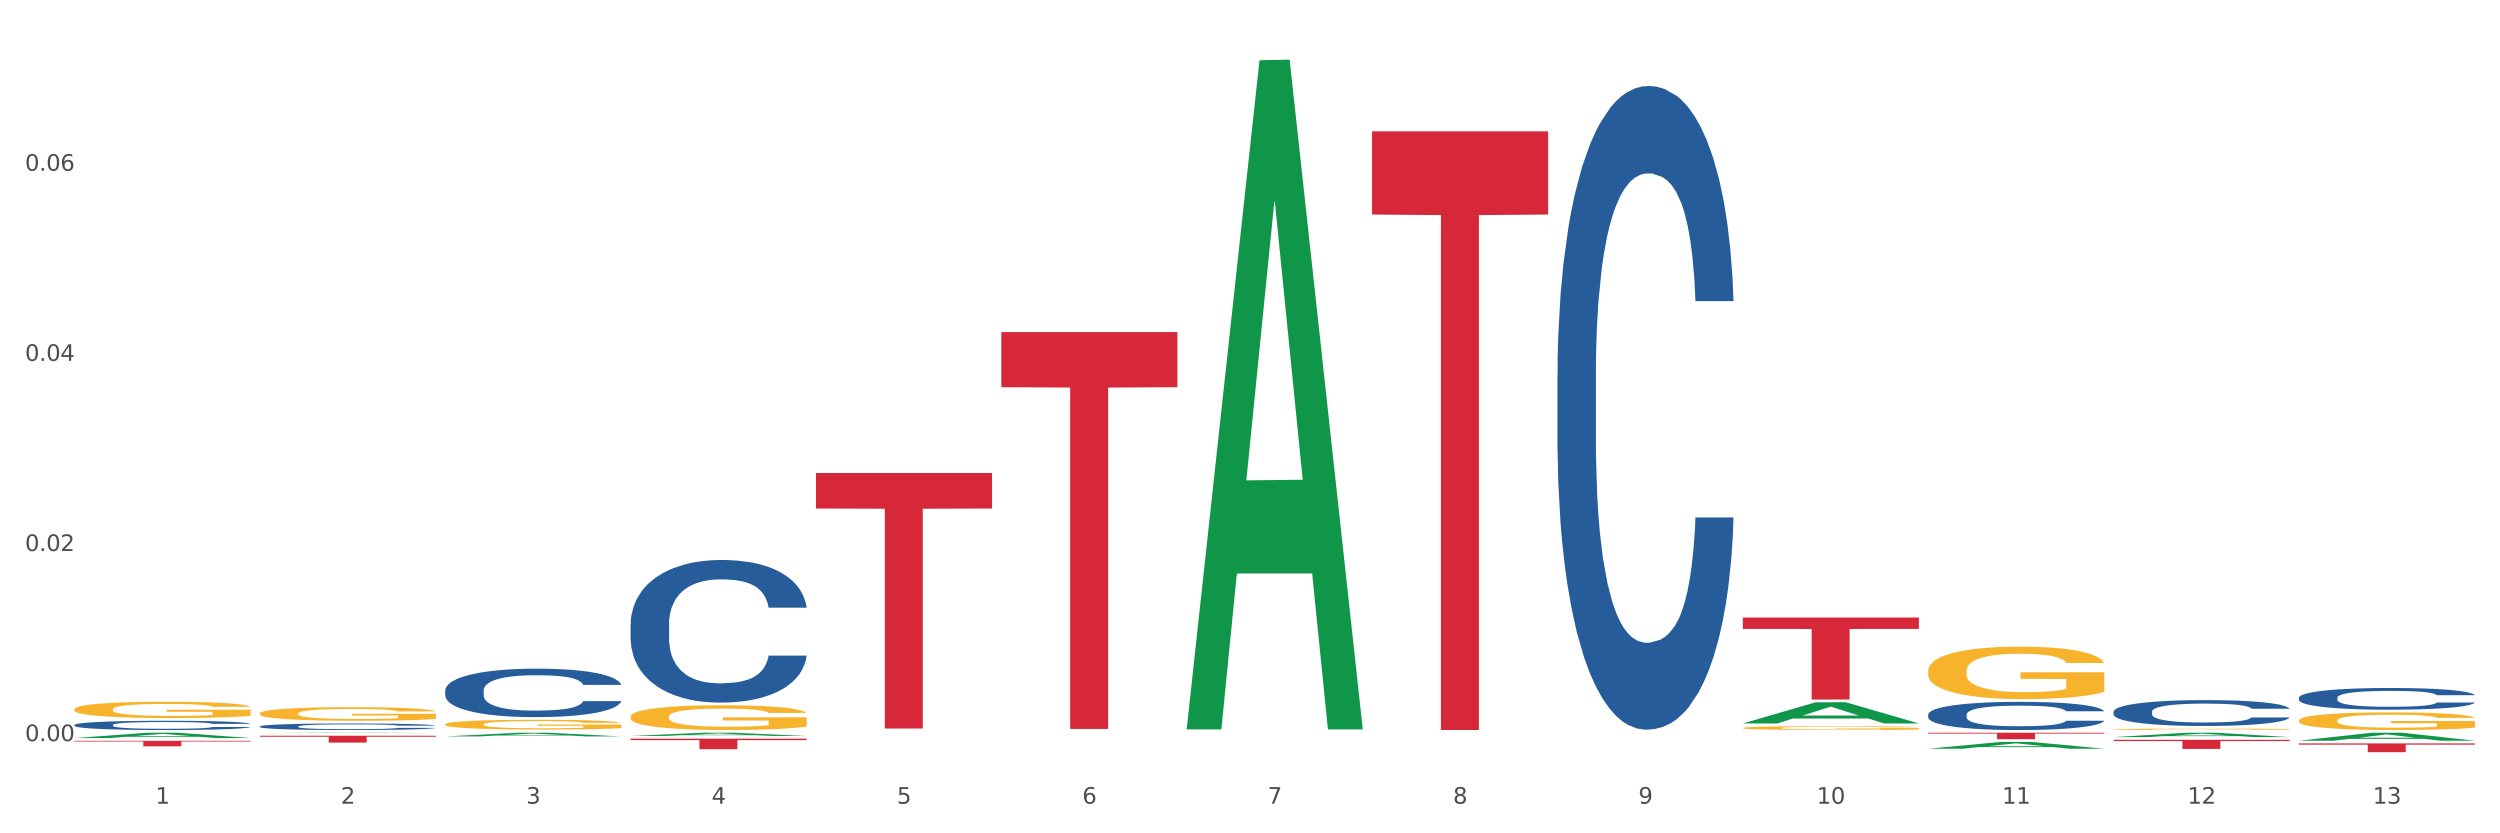 <?xml version="1.0" encoding="utf-8" standalone="no"?>
<!DOCTYPE svg PUBLIC "-//W3C//DTD SVG 1.1//EN"
  "http://www.w3.org/Graphics/SVG/1.1/DTD/svg11.dtd">
<svg xmlns:xlink="http://www.w3.org/1999/xlink" width="1080pt" height="360pt" viewBox="0 0 1080 360" xmlns="http://www.w3.org/2000/svg" version="1.1">
 <rect x="0" y="0" width="1080" height="360" fill="#333333" stroke="none"/>
 <defs>
  <style type="text/css">*{stroke-linejoin: round; stroke-linecap: butt}</style>
 </defs>
 <g id="figure_1">
  <g id="patch_1">
   <path d="M 0 360 
L 1080 360 
L 1080 0 
L 0 0 
z
" style="fill: #ffffff; stroke: #ffffff; stroke-linejoin: miter"/>
  </g>
  <g id="axes_1">
   <g id="matplotlib.axis_1">
    <g id="xtick_1">
     <g id="text_1">
      <!-- 1 -->
      <g style="fill: #4d4d4d" transform="translate(67.159 347.204) scale(0.096 -0.096)">
       <defs>
        <path id="DejaVuSans-31" d="M 794 531 
L 1825 531 
L 1825 4091 
L 703 3866 
L 703 4441 
L 1819 4666 
L 2450 4666 
L 2450 531 
L 3481 531 
L 3481 0 
L 794 0 
L 794 531 
z
" transform="scale(0.016)"/>
       </defs>
       <use xlink:href="#DejaVuSans-31"/>
      </g>
     </g>
    </g>
    <g id="xtick_2">
     <g id="text_2">
      <!-- 2 -->
      <g style="fill: #4d4d4d" transform="translate(147.238 347.204) scale(0.096 -0.096)">
       <defs>
        <path id="DejaVuSans-32" d="M 1228 531 
L 3431 531 
L 3431 0 
L 469 0 
L 469 531 
Q 828 903 1448 1529 
Q 2069 2156 2228 2338 
Q 2531 2678 2651 2914 
Q 2772 3150 2772 3378 
Q 2772 3750 2511 3984 
Q 2250 4219 1831 4219 
Q 1534 4219 1204 4116 
Q 875 4013 500 3803 
L 500 4441 
Q 881 4594 1212 4672 
Q 1544 4750 1819 4750 
Q 2544 4750 2975 4387 
Q 3406 4025 3406 3419 
Q 3406 3131 3298 2873 
Q 3191 2616 2906 2266 
Q 2828 2175 2409 1742 
Q 1991 1309 1228 531 
z
" transform="scale(0.016)"/>
       </defs>
       <use xlink:href="#DejaVuSans-32"/>
      </g>
     </g>
    </g>
    <g id="xtick_3">
     <g id="text_3">
      <!-- 3 -->
      <g style="fill: #4d4d4d" transform="translate(227.317 347.204) scale(0.096 -0.096)">
       <defs>
        <path id="DejaVuSans-33" d="M 2597 2516 
Q 3050 2419 3304 2112 
Q 3559 1806 3559 1356 
Q 3559 666 3084 287 
Q 2609 -91 1734 -91 
Q 1441 -91 1130 -33 
Q 819 25 488 141 
L 488 750 
Q 750 597 1062 519 
Q 1375 441 1716 441 
Q 2309 441 2620 675 
Q 2931 909 2931 1356 
Q 2931 1769 2642 2001 
Q 2353 2234 1838 2234 
L 1294 2234 
L 1294 2753 
L 1863 2753 
Q 2328 2753 2575 2939 
Q 2822 3125 2822 3475 
Q 2822 3834 2567 4026 
Q 2313 4219 1838 4219 
Q 1578 4219 1281 4162 
Q 984 4106 628 3988 
L 628 4550 
Q 988 4650 1302 4700 
Q 1616 4750 1894 4750 
Q 2613 4750 3031 4423 
Q 3450 4097 3450 3541 
Q 3450 3153 3228 2886 
Q 3006 2619 2597 2516 
z
" transform="scale(0.016)"/>
       </defs>
       <use xlink:href="#DejaVuSans-33"/>
      </g>
     </g>
    </g>
    <g id="xtick_4">
     <g id="text_4">
      <!-- 4 -->
      <g style="fill: #4d4d4d" transform="translate(307.396 347.204) scale(0.096 -0.096)">
       <defs>
        <path id="DejaVuSans-34" d="M 2419 4116 
L 825 1625 
L 2419 1625 
L 2419 4116 
z
M 2253 4666 
L 3047 4666 
L 3047 1625 
L 3713 1625 
L 3713 1100 
L 3047 1100 
L 3047 0 
L 2419 0 
L 2419 1100 
L 313 1100 
L 313 1709 
L 2253 4666 
z
" transform="scale(0.016)"/>
       </defs>
       <use xlink:href="#DejaVuSans-34"/>
      </g>
     </g>
    </g>
    <g id="xtick_5">
     <g id="text_5">
      <!-- 5 -->
      <g style="fill: #4d4d4d" transform="translate(387.475 347.204) scale(0.096 -0.096)">
       <defs>
        <path id="DejaVuSans-35" d="M 691 4666 
L 3169 4666 
L 3169 4134 
L 1269 4134 
L 1269 2991 
Q 1406 3038 1543 3061 
Q 1681 3084 1819 3084 
Q 2600 3084 3056 2656 
Q 3513 2228 3513 1497 
Q 3513 744 3044 326 
Q 2575 -91 1722 -91 
Q 1428 -91 1123 -41 
Q 819 9 494 109 
L 494 744 
Q 775 591 1075 516 
Q 1375 441 1709 441 
Q 2250 441 2565 725 
Q 2881 1009 2881 1497 
Q 2881 1984 2565 2268 
Q 2250 2553 1709 2553 
Q 1456 2553 1204 2497 
Q 953 2441 691 2322 
L 691 4666 
z
" transform="scale(0.016)"/>
       </defs>
       <use xlink:href="#DejaVuSans-35"/>
      </g>
     </g>
    </g>
    <g id="xtick_6">
     <g id="text_6">
      <!-- 6 -->
      <g style="fill: #4d4d4d" transform="translate(467.554 347.204) scale(0.096 -0.096)">
       <defs>
        <path id="DejaVuSans-36" d="M 2113 2584 
Q 1688 2584 1439 2293 
Q 1191 2003 1191 1497 
Q 1191 994 1439 701 
Q 1688 409 2113 409 
Q 2538 409 2786 701 
Q 3034 994 3034 1497 
Q 3034 2003 2786 2293 
Q 2538 2584 2113 2584 
z
M 3366 4563 
L 3366 3988 
Q 3128 4100 2886 4159 
Q 2644 4219 2406 4219 
Q 1781 4219 1451 3797 
Q 1122 3375 1075 2522 
Q 1259 2794 1537 2939 
Q 1816 3084 2150 3084 
Q 2853 3084 3261 2657 
Q 3669 2231 3669 1497 
Q 3669 778 3244 343 
Q 2819 -91 2113 -91 
Q 1303 -91 875 529 
Q 447 1150 447 2328 
Q 447 3434 972 4092 
Q 1497 4750 2381 4750 
Q 2619 4750 2861 4703 
Q 3103 4656 3366 4563 
z
" transform="scale(0.016)"/>
       </defs>
       <use xlink:href="#DejaVuSans-36"/>
      </g>
     </g>
    </g>
    <g id="xtick_7">
     <g id="text_7">
      <!-- 7 -->
      <g style="fill: #4d4d4d" transform="translate(547.634 347.204) scale(0.096 -0.096)">
       <defs>
        <path id="DejaVuSans-37" d="M 525 4666 
L 3525 4666 
L 3525 4397 
L 1831 0 
L 1172 0 
L 2766 4134 
L 525 4134 
L 525 4666 
z
" transform="scale(0.016)"/>
       </defs>
       <use xlink:href="#DejaVuSans-37"/>
      </g>
     </g>
    </g>
    <g id="xtick_8">
     <g id="text_8">
      <!-- 8 -->
      <g style="fill: #4d4d4d" transform="translate(627.713 347.204) scale(0.096 -0.096)">
       <defs>
        <path id="DejaVuSans-38" d="M 2034 2216 
Q 1584 2216 1326 1975 
Q 1069 1734 1069 1313 
Q 1069 891 1326 650 
Q 1584 409 2034 409 
Q 2484 409 2743 651 
Q 3003 894 3003 1313 
Q 3003 1734 2745 1975 
Q 2488 2216 2034 2216 
z
M 1403 2484 
Q 997 2584 770 2862 
Q 544 3141 544 3541 
Q 544 4100 942 4425 
Q 1341 4750 2034 4750 
Q 2731 4750 3128 4425 
Q 3525 4100 3525 3541 
Q 3525 3141 3298 2862 
Q 3072 2584 2669 2484 
Q 3125 2378 3379 2068 
Q 3634 1759 3634 1313 
Q 3634 634 3220 271 
Q 2806 -91 2034 -91 
Q 1263 -91 848 271 
Q 434 634 434 1313 
Q 434 1759 690 2068 
Q 947 2378 1403 2484 
z
M 1172 3481 
Q 1172 3119 1398 2916 
Q 1625 2713 2034 2713 
Q 2441 2713 2670 2916 
Q 2900 3119 2900 3481 
Q 2900 3844 2670 4047 
Q 2441 4250 2034 4250 
Q 1625 4250 1398 4047 
Q 1172 3844 1172 3481 
z
" transform="scale(0.016)"/>
       </defs>
       <use xlink:href="#DejaVuSans-38"/>
      </g>
     </g>
    </g>
    <g id="xtick_9">
     <g id="text_9">
      <!-- 9 -->
      <g style="fill: #4d4d4d" transform="translate(707.792 347.204) scale(0.096 -0.096)">
       <defs>
        <path id="DejaVuSans-39" d="M 703 97 
L 703 672 
Q 941 559 1184 500 
Q 1428 441 1663 441 
Q 2288 441 2617 861 
Q 2947 1281 2994 2138 
Q 2813 1869 2534 1725 
Q 2256 1581 1919 1581 
Q 1219 1581 811 2004 
Q 403 2428 403 3163 
Q 403 3881 828 4315 
Q 1253 4750 1959 4750 
Q 2769 4750 3195 4129 
Q 3622 3509 3622 2328 
Q 3622 1225 3098 567 
Q 2575 -91 1691 -91 
Q 1453 -91 1209 -44 
Q 966 3 703 97 
z
M 1959 2075 
Q 2384 2075 2632 2365 
Q 2881 2656 2881 3163 
Q 2881 3666 2632 3958 
Q 2384 4250 1959 4250 
Q 1534 4250 1286 3958 
Q 1038 3666 1038 3163 
Q 1038 2656 1286 2365 
Q 1534 2075 1959 2075 
z
" transform="scale(0.016)"/>
       </defs>
       <use xlink:href="#DejaVuSans-39"/>
      </g>
     </g>
    </g>
    <g id="xtick_10">
     <g id="text_10">
      <!-- 10 -->
      <g style="fill: #4d4d4d" transform="translate(784.817 347.204) scale(0.096 -0.096)">
       <defs>
        <path id="DejaVuSans-30" d="M 2034 4250 
Q 1547 4250 1301 3770 
Q 1056 3291 1056 2328 
Q 1056 1369 1301 889 
Q 1547 409 2034 409 
Q 2525 409 2770 889 
Q 3016 1369 3016 2328 
Q 3016 3291 2770 3770 
Q 2525 4250 2034 4250 
z
M 2034 4750 
Q 2819 4750 3233 4129 
Q 3647 3509 3647 2328 
Q 3647 1150 3233 529 
Q 2819 -91 2034 -91 
Q 1250 -91 836 529 
Q 422 1150 422 2328 
Q 422 3509 836 4129 
Q 1250 4750 2034 4750 
z
" transform="scale(0.016)"/>
       </defs>
       <use xlink:href="#DejaVuSans-31"/>
       <use xlink:href="#DejaVuSans-30" transform="translate(63.623 0)"/>
      </g>
     </g>
    </g>
    <g id="xtick_11">
     <g id="text_11">
      <!-- 11 -->
      <g style="fill: #4d4d4d" transform="translate(864.896 347.204) scale(0.096 -0.096)">
       <use xlink:href="#DejaVuSans-31"/>
       <use xlink:href="#DejaVuSans-31" transform="translate(63.623 0)"/>
      </g>
     </g>
    </g>
    <g id="xtick_12">
     <g id="text_12">
      <!-- 12 -->
      <g style="fill: #4d4d4d" transform="translate(944.975 347.204) scale(0.096 -0.096)">
       <use xlink:href="#DejaVuSans-31"/>
       <use xlink:href="#DejaVuSans-32" transform="translate(63.623 0)"/>
      </g>
     </g>
    </g>
    <g id="xtick_13">
     <g id="text_13">
      <!-- 13 -->
      <g style="fill: #4d4d4d" transform="translate(1025.054 347.204) scale(0.096 -0.096)">
       <use xlink:href="#DejaVuSans-31"/>
       <use xlink:href="#DejaVuSans-33" transform="translate(63.623 0)"/>
      </g>
     </g>
    </g>
    <g id="xtick_14"/>
    <g id="xtick_15"/>
    <g id="xtick_16"/>
    <g id="xtick_17"/>
    <g id="xtick_18"/>
    <g id="xtick_19"/>
    <g id="xtick_20"/>
    <g id="xtick_21"/>
    <g id="xtick_22"/>
    <g id="xtick_23"/>
    <g id="xtick_24"/>
    <g id="xtick_25"/>
   </g>
   <g id="matplotlib.axis_2">
    <g id="ytick_1">
     <g id="text_14">
      <!-- 0.00 -->
      <g style="fill: #4d4d4d" transform="translate(10.8 320.182) scale(0.096 -0.096)">
       <defs>
        <path id="DejaVuSans-2e" d="M 684 794 
L 1344 794 
L 1344 0 
L 684 0 
L 684 794 
z
" transform="scale(0.016)"/>
       </defs>
       <use xlink:href="#DejaVuSans-30"/>
       <use xlink:href="#DejaVuSans-2e" transform="translate(63.623 0)"/>
       <use xlink:href="#DejaVuSans-30" transform="translate(95.41 0)"/>
       <use xlink:href="#DejaVuSans-30" transform="translate(159.033 0)"/>
      </g>
     </g>
    </g>
    <g id="ytick_2">
     <g id="text_15">
      <!-- 0.02 -->
      <g style="fill: #4d4d4d" transform="translate(10.8 238.042) scale(0.096 -0.096)">
       <use xlink:href="#DejaVuSans-30"/>
       <use xlink:href="#DejaVuSans-2e" transform="translate(63.623 0)"/>
       <use xlink:href="#DejaVuSans-30" transform="translate(95.41 0)"/>
       <use xlink:href="#DejaVuSans-32" transform="translate(159.033 0)"/>
      </g>
     </g>
    </g>
    <g id="ytick_3">
     <g id="text_16">
      <!-- 0.04 -->
      <g style="fill: #4d4d4d" transform="translate(10.8 155.903) scale(0.096 -0.096)">
       <use xlink:href="#DejaVuSans-30"/>
       <use xlink:href="#DejaVuSans-2e" transform="translate(63.623 0)"/>
       <use xlink:href="#DejaVuSans-30" transform="translate(95.41 0)"/>
       <use xlink:href="#DejaVuSans-34" transform="translate(159.033 0)"/>
      </g>
     </g>
    </g>
    <g id="ytick_4">
     <g id="text_17">
      <!-- 0.06 -->
      <g style="fill: #4d4d4d" transform="translate(10.8 73.763) scale(0.096 -0.096)">
       <use xlink:href="#DejaVuSans-30"/>
       <use xlink:href="#DejaVuSans-2e" transform="translate(63.623 0)"/>
       <use xlink:href="#DejaVuSans-30" transform="translate(95.41 0)"/>
       <use xlink:href="#DejaVuSans-36" transform="translate(159.033 0)"/>
      </g>
     </g>
    </g>
    <g id="ytick_5"/>
    <g id="ytick_6"/>
    <g id="ytick_7"/>
    <g id="ytick_8"/>
   </g>
   <g id="PolyCollection_1">
    <path d="M 32.175 318.845 
L 32.253 318.843 
L 63.625 316.537 
L 76.644 316.535 
L 108.25 318.85 
L 93.192 318.85 
L 86.369 318.311 
L 53.978 318.311 
L 53.743 318.319 
L 47.155 318.85 
L 32.175 318.85 
L 32.175 318.845 
L 58.056 317.989 
L 82.291 317.987 
L 70.291 317.028 
L 70.134 317.024 
L 69.977 317.03 
L 57.978 317.987 
L 58.056 317.989 
L 32.175 318.845 
z
" clip-path="url(#p95e665ca0b)" style="fill: #109648"/>
    <path d="M 112.254 316.685 
L 112.333 316.685 
L 143.704 316.535 
L 156.723 316.535 
L 188.329 316.685 
L 173.271 316.685 
L 166.448 316.65 
L 134.057 316.65 
L 133.822 316.651 
L 127.234 316.685 
L 112.254 316.685 
L 112.254 316.685 
L 138.135 316.629 
L 162.37 316.629 
L 150.37 316.567 
L 150.213 316.567 
L 150.056 316.567 
L 138.057 316.629 
L 138.135 316.629 
L 112.254 316.685 
z
" clip-path="url(#p95e665ca0b)" style="fill: #109648"/>
    <path d="M 993.125 321.16 
L 1069.2 321.16 
L 1069.2 321.686 
L 1039.275 321.69 
L 1039.275 324.95 
L 1022.87 324.95 
L 1022.87 321.69 
L 993.125 321.686 
L 993.125 321.163 
L 993.125 321.16 
z
" clip-path="url(#p95e665ca0b)" style="fill: #d62839"/>
    <path d="M 913.046 319.602 
L 989.121 319.602 
L 989.121 320.149 
L 959.196 320.153 
L 959.196 323.537 
L 942.791 323.537 
L 942.791 320.153 
L 913.046 320.149 
L 913.046 319.606 
L 913.046 319.602 
z
" clip-path="url(#p95e665ca0b)" style="fill: #d62839"/>
    <path d="M 192.333 318.132 
L 192.412 318.131 
L 223.783 316.536 
L 236.802 316.535 
L 268.408 318.135 
L 253.35 318.135 
L 246.527 317.763 
L 214.136 317.763 
L 213.901 317.769 
L 207.313 318.135 
L 192.333 318.135 
L 192.333 318.132 
L 218.215 317.54 
L 242.449 317.539 
L 230.449 316.876 
L 230.292 316.873 
L 230.136 316.877 
L 218.136 317.539 
L 218.215 317.54 
L 192.333 318.132 
z
" clip-path="url(#p95e665ca0b)" style="fill: #109648"/>
    <path d="M 272.412 317.926 
L 272.491 317.925 
L 303.862 316.536 
L 316.881 316.535 
L 348.488 317.929 
L 333.429 317.929 
L 326.606 317.604 
L 294.215 317.604 
L 293.98 317.61 
L 287.392 317.929 
L 272.412 317.929 
L 272.412 317.926 
L 298.294 317.411 
L 322.528 317.409 
L 310.528 316.832 
L 310.372 316.829 
L 310.215 316.833 
L 298.215 317.409 
L 298.294 317.411 
L 272.412 317.926 
z
" clip-path="url(#p95e665ca0b)" style="fill: #109648"/>
    <path d="M 832.967 323.441 
L 833.045 323.438 
L 864.416 320.508 
L 877.435 320.505 
L 909.042 323.447 
L 893.984 323.447 
L 887.16 322.762 
L 854.769 322.762 
L 854.534 322.773 
L 847.946 323.447 
L 832.967 323.447 
L 832.967 323.441 
L 858.848 322.353 
L 883.082 322.35 
L 871.083 321.132 
L 870.926 321.126 
L 870.769 321.135 
L 858.769 322.35 
L 858.848 322.353 
L 832.967 323.441 
z
" clip-path="url(#p95e665ca0b)" style="fill: #109648"/>
    <path d="M 352.492 204.333 
L 428.567 204.333 
L 428.567 219.673 
L 398.641 219.776 
L 398.641 314.713 
L 382.237 314.713 
L 382.237 219.776 
L 352.492 219.673 
L 352.492 204.437 
L 352.492 204.333 
z
" clip-path="url(#p95e665ca0b)" style="fill: #d62839"/>
    <path d="M 32.175 320.013 
L 108.25 320.013 
L 108.25 320.346 
L 78.325 320.349 
L 78.325 322.412 
L 61.92 322.412 
L 61.92 320.349 
L 32.175 320.346 
L 32.175 320.015 
L 32.175 320.013 
z
" clip-path="url(#p95e665ca0b)" style="fill: #d62839"/>
    <path d="M 112.254 317.848 
L 188.329 317.848 
L 188.329 318.258 
L 158.404 318.261 
L 158.404 320.799 
L 141.999 320.799 
L 141.999 318.261 
L 112.254 318.258 
L 112.254 317.851 
L 112.254 317.848 
z
" clip-path="url(#p95e665ca0b)" style="fill: #d62839"/>
    <path d="M 272.412 319.092 
L 348.488 319.092 
L 348.488 319.728 
L 318.562 319.732 
L 318.562 323.668 
L 302.157 323.668 
L 302.157 319.732 
L 272.412 319.728 
L 272.412 319.096 
L 272.412 319.092 
z
" clip-path="url(#p95e665ca0b)" style="fill: #d62839"/>
    <path d="M 993.125 319.99 
L 993.203 319.987 
L 1024.574 316.538 
L 1037.594 316.535 
L 1069.2 319.996 
L 1054.142 319.996 
L 1047.319 319.19 
L 1014.928 319.19 
L 1014.693 319.203 
L 1008.105 319.996 
L 993.125 319.996 
L 993.125 319.99 
L 1019.006 318.709 
L 1043.24 318.706 
L 1031.241 317.273 
L 1031.084 317.266 
L 1030.927 317.276 
L 1018.928 318.706 
L 1019.006 318.709 
L 993.125 319.99 
z
" clip-path="url(#p95e665ca0b)" style="fill: #109648"/>
    <path d="M 512.65 314.557 
L 512.728 314.285 
L 544.1 26.031 
L 557.119 25.759 
L 588.725 315.1 
L 573.667 315.1 
L 566.844 247.723 
L 534.453 247.723 
L 534.218 248.81 
L 527.63 315.1 
L 512.65 315.1 
L 512.65 314.557 
L 538.531 207.514 
L 562.765 207.243 
L 550.766 87.431 
L 550.609 86.888 
L 550.452 87.703 
L 538.453 207.243 
L 538.531 207.514 
L 512.65 314.557 
z
" clip-path="url(#p95e665ca0b)" style="fill: #109648"/>
    <path d="M 752.887 312.517 
L 752.966 312.509 
L 784.337 303.371 
L 797.356 303.362 
L 828.963 312.535 
L 813.904 312.535 
L 807.081 310.399 
L 774.69 310.399 
L 774.455 310.433 
L 767.867 312.535 
L 752.887 312.535 
L 752.887 312.517 
L 778.769 309.124 
L 803.003 309.115 
L 791.003 305.317 
L 790.847 305.3 
L 790.69 305.326 
L 778.69 309.115 
L 778.769 309.124 
L 752.887 312.517 
z
" clip-path="url(#p95e665ca0b)" style="fill: #109648"/>
    <path d="M 913.046 318.435 
L 913.124 318.434 
L 944.495 316.537 
L 957.514 316.535 
L 989.121 318.439 
L 974.063 318.439 
L 967.239 317.996 
L 934.849 317.996 
L 934.613 318.003 
L 928.025 318.439 
L 913.046 318.439 
L 913.046 318.435 
L 938.927 317.731 
L 963.161 317.729 
L 951.162 316.941 
L 951.005 316.937 
L 950.848 316.943 
L 938.848 317.729 
L 938.927 317.731 
L 913.046 318.435 
z
" clip-path="url(#p95e665ca0b)" style="fill: #109648"/>
    <path d="M 832.967 308.671 
L 833.056 308.66 
L 833.056 308.348 
L 833.326 307.926 
L 834.315 307.148 
L 835.574 306.559 
L 837.732 305.87 
L 838.901 305.581 
L 840.43 305.259 
L 843.577 304.737 
L 847.174 304.292 
L 849.692 304.048 
L 851.581 303.892 
L 855.807 303.614 
L 858.235 303.492 
L 860.753 303.392 
L 862.911 303.325 
L 866.508 303.248 
L 869.385 303.214 
L 872.713 303.203 
L 875.5 303.214 
L 879.187 303.259 
L 884.583 303.392 
L 886.651 303.47 
L 889.438 303.603 
L 892.316 303.781 
L 894.654 303.959 
L 897.352 304.214 
L 900.139 304.548 
L 902.837 304.97 
L 904.725 305.359 
L 906.254 305.77 
L 907.603 306.27 
L 908.592 306.815 
L 909.042 307.27 
L 892.586 307.27 
L 892.136 306.859 
L 891.237 306.415 
L 890.338 306.115 
L 889.348 305.87 
L 887.82 305.592 
L 886.471 305.415 
L 884.223 305.203 
L 882.155 305.07 
L 880.446 304.992 
L 878.378 304.926 
L 873.972 304.859 
L 870.824 304.859 
L 868.846 304.881 
L 866.418 304.937 
L 864.35 305.014 
L 861.922 305.148 
L 860.033 305.292 
L 858.145 305.481 
L 857.066 305.615 
L 855.447 305.859 
L 854.368 306.059 
L 852.929 306.404 
L 852.12 306.648 
L 850.681 307.282 
L 850.052 307.748 
L 849.782 308.071 
L 849.602 308.426 
L 849.602 310.16 
L 850.142 310.938 
L 850.591 311.271 
L 851.311 311.649 
L 852.66 312.138 
L 854.638 312.616 
L 856.706 312.96 
L 858.415 313.171 
L 860.033 313.327 
L 861.652 313.449 
L 863.63 313.56 
L 865.249 313.627 
L 867.677 313.694 
L 870.554 313.727 
L 872.803 313.727 
L 877.389 313.672 
L 879.457 313.616 
L 881.435 313.538 
L 883.593 313.416 
L 885.302 313.283 
L 886.291 313.183 
L 887.91 312.971 
L 889.169 312.749 
L 890.248 312.494 
L 890.967 312.271 
L 891.776 311.938 
L 892.406 311.56 
L 892.586 311.36 
L 909.042 311.36 
L 908.682 311.76 
L 908.053 312.149 
L 906.794 312.671 
L 905.804 312.971 
L 904.276 313.338 
L 902.657 313.649 
L 900.409 313.994 
L 898.341 314.249 
L 896.183 314.472 
L 893.845 314.672 
L 889.618 314.949 
L 888.09 315.027 
L 884.852 315.161 
L 882.334 315.238 
L 878.648 315.316 
L 874.871 315.361 
L 870.914 315.372 
L 867.407 315.35 
L 863.54 315.283 
L 861.113 315.216 
L 858.415 315.116 
L 855.268 314.961 
L 852.3 314.772 
L 849.512 314.549 
L 846.905 314.294 
L 844.477 314.005 
L 841.329 313.527 
L 838.991 313.06 
L 837.283 312.627 
L 836.114 312.26 
L 834.945 311.793 
L 834.315 311.471 
L 833.326 310.693 
L 832.967 309.971 
L 832.967 308.671 
z
" clip-path="url(#p95e665ca0b)" style="fill: #255c99"/>
    <path d="M 32.175 306.418 
L 32.265 306.412 
L 32.265 306.18 
L 32.444 305.981 
L 33.343 305.498 
L 34.69 305.099 
L 35.678 304.887 
L 36.666 304.713 
L 37.833 304.54 
L 39.271 304.36 
L 41.875 304.096 
L 43.492 303.961 
L 45.468 303.819 
L 49.061 303.613 
L 51.665 303.497 
L 54.36 303.401 
L 58.761 303.285 
L 61.635 303.234 
L 64.689 303.195 
L 68.371 303.169 
L 71.156 303.163 
L 77.263 303.182 
L 82.473 303.24 
L 84.988 303.285 
L 88.221 303.362 
L 89.927 303.414 
L 92.712 303.517 
L 95.586 303.652 
L 97.562 303.768 
L 100.526 303.986 
L 102.771 304.205 
L 104.837 304.475 
L 105.915 304.662 
L 106.723 304.836 
L 107.442 305.035 
L 108.16 305.35 
L 91.993 305.35 
L 91.365 305.125 
L 90.377 304.913 
L 88.939 304.707 
L 87.682 304.578 
L 85.526 304.417 
L 83.55 304.315 
L 81.485 304.237 
L 78.97 304.173 
L 76.994 304.141 
L 74.209 304.115 
L 68.731 304.122 
L 65.048 304.173 
L 62.533 304.237 
L 60.917 304.295 
L 59.479 304.36 
L 57.863 304.45 
L 55.977 304.585 
L 54.629 304.707 
L 53.282 304.861 
L 52.204 305.016 
L 51.216 305.196 
L 50.408 305.389 
L 49.779 305.588 
L 49.24 305.833 
L 48.791 306.238 
L 48.791 307.12 
L 48.971 307.319 
L 49.42 307.583 
L 49.959 307.782 
L 50.857 308.02 
L 51.665 308.181 
L 53.192 308.413 
L 54.899 308.606 
L 56.246 308.728 
L 57.593 308.831 
L 59.929 308.973 
L 62.533 309.088 
L 64.779 309.159 
L 67.832 309.224 
L 69.898 309.249 
L 71.695 309.262 
L 76.096 309.262 
L 79.239 309.243 
L 82.742 309.198 
L 85.437 309.14 
L 87.682 309.069 
L 90.197 308.953 
L 91.814 308.844 
L 91.814 307.499 
L 72.054 307.493 
L 72.054 306.599 
L 108.25 306.599 
L 108.25 309.224 
L 106.723 309.359 
L 105.017 309.481 
L 103.22 309.59 
L 100.526 309.725 
L 97.292 309.854 
L 94.418 309.944 
L 91.365 310.021 
L 87.772 310.092 
L 83.101 310.157 
L 80.227 310.182 
L 76.635 310.202 
L 72.413 310.208 
L 68.731 310.195 
L 65.138 310.163 
L 61.366 310.105 
L 57.683 310.021 
L 54.899 309.938 
L 52.114 309.835 
L 49.15 309.7 
L 46.815 309.571 
L 45.019 309.455 
L 43.043 309.307 
L 40.887 309.114 
L 39.271 308.941 
L 37.833 308.76 
L 36.307 308.529 
L 35.229 308.329 
L 34.151 308.078 
L 33.522 307.892 
L 32.804 307.602 
L 32.265 307.197 
L 32.175 306.418 
z
" clip-path="url(#p95e665ca0b)" style="fill: #f7b32b"/>
    <path d="M 112.254 308.217 
L 112.344 308.212 
L 112.344 308.018 
L 112.524 307.852 
L 113.422 307.449 
L 114.769 307.116 
L 115.757 306.939 
L 116.745 306.794 
L 117.913 306.649 
L 119.35 306.499 
L 121.954 306.278 
L 123.571 306.166 
L 125.547 306.048 
L 129.14 305.876 
L 131.744 305.779 
L 134.439 305.699 
L 138.84 305.602 
L 141.714 305.559 
L 144.768 305.527 
L 148.45 305.505 
L 151.235 305.5 
L 157.342 305.516 
L 162.552 305.564 
L 165.067 305.602 
L 168.3 305.666 
L 170.007 305.709 
L 172.791 305.795 
L 175.665 305.908 
L 177.641 306.005 
L 180.605 306.187 
L 182.85 306.37 
L 184.916 306.595 
L 185.994 306.751 
L 186.802 306.896 
L 187.521 307.062 
L 188.24 307.326 
L 172.072 307.326 
L 171.444 307.138 
L 170.456 306.96 
L 169.019 306.789 
L 167.761 306.681 
L 165.606 306.547 
L 163.63 306.461 
L 161.564 306.397 
L 159.049 306.343 
L 157.073 306.316 
L 154.289 306.295 
L 148.81 306.3 
L 145.127 306.343 
L 142.612 306.397 
L 140.996 306.445 
L 139.559 306.499 
L 137.942 306.574 
L 136.056 306.687 
L 134.708 306.789 
L 133.361 306.917 
L 132.283 307.046 
L 131.295 307.197 
L 130.487 307.358 
L 129.858 307.524 
L 129.319 307.728 
L 128.87 308.067 
L 128.87 308.802 
L 129.05 308.969 
L 129.499 309.189 
L 130.038 309.355 
L 130.936 309.554 
L 131.744 309.688 
L 133.271 309.881 
L 134.978 310.042 
L 136.325 310.145 
L 137.672 310.23 
L 140.008 310.349 
L 142.612 310.445 
L 144.858 310.504 
L 147.912 310.558 
L 149.977 310.579 
L 151.774 310.59 
L 156.175 310.59 
L 159.318 310.574 
L 162.821 310.536 
L 165.516 310.488 
L 167.761 310.429 
L 170.276 310.332 
L 171.893 310.241 
L 171.893 309.119 
L 152.133 309.114 
L 152.133 308.367 
L 188.329 308.367 
L 188.329 310.558 
L 186.802 310.671 
L 185.096 310.773 
L 183.3 310.864 
L 180.605 310.977 
L 177.372 311.084 
L 174.497 311.159 
L 171.444 311.224 
L 167.851 311.283 
L 163.181 311.337 
L 160.306 311.358 
L 156.714 311.374 
L 152.492 311.379 
L 148.81 311.369 
L 145.217 311.342 
L 141.445 311.294 
L 137.762 311.224 
L 134.978 311.154 
L 132.194 311.068 
L 129.23 310.955 
L 126.894 310.848 
L 125.098 310.751 
L 123.122 310.628 
L 120.966 310.467 
L 119.35 310.322 
L 117.913 310.171 
L 116.386 309.978 
L 115.308 309.812 
L 114.23 309.602 
L 113.601 309.446 
L 112.883 309.205 
L 112.344 308.867 
L 112.254 308.217 
z
" clip-path="url(#p95e665ca0b)" style="fill: #f7b32b"/>
    <path d="M 192.333 312.904 
L 192.423 312.901 
L 192.423 312.762 
L 192.603 312.643 
L 193.501 312.355 
L 194.848 312.117 
L 195.836 311.99 
L 196.824 311.887 
L 197.992 311.783 
L 199.429 311.675 
L 202.034 311.518 
L 203.65 311.437 
L 205.626 311.353 
L 209.219 311.23 
L 211.824 311.161 
L 214.518 311.103 
L 218.919 311.034 
L 221.793 311.003 
L 224.847 310.98 
L 228.53 310.965 
L 231.314 310.961 
L 237.422 310.973 
L 242.631 311.007 
L 245.146 311.034 
L 248.379 311.08 
L 250.086 311.111 
L 252.87 311.172 
L 255.744 311.253 
L 257.72 311.322 
L 260.684 311.453 
L 262.93 311.583 
L 264.995 311.745 
L 266.073 311.856 
L 266.882 311.96 
L 267.6 312.079 
L 268.319 312.267 
L 252.152 312.267 
L 251.523 312.132 
L 250.535 312.006 
L 249.098 311.883 
L 247.84 311.806 
L 245.685 311.71 
L 243.709 311.648 
L 241.643 311.602 
L 239.128 311.564 
L 237.152 311.545 
L 234.368 311.529 
L 228.889 311.533 
L 225.206 311.564 
L 222.692 311.602 
L 221.075 311.637 
L 219.638 311.675 
L 218.021 311.729 
L 216.135 311.81 
L 214.788 311.883 
L 213.44 311.975 
L 212.363 312.067 
L 211.375 312.175 
L 210.566 312.29 
L 209.937 312.409 
L 209.399 312.555 
L 208.949 312.797 
L 208.949 313.323 
L 209.129 313.442 
L 209.578 313.6 
L 210.117 313.719 
L 211.015 313.861 
L 211.824 313.957 
L 213.351 314.095 
L 215.057 314.21 
L 216.404 314.283 
L 217.752 314.345 
L 220.087 314.429 
L 222.692 314.498 
L 224.937 314.541 
L 227.991 314.579 
L 230.057 314.594 
L 231.853 314.602 
L 236.254 314.602 
L 239.398 314.591 
L 242.9 314.564 
L 245.595 314.529 
L 247.84 314.487 
L 250.355 314.418 
L 251.972 314.352 
L 251.972 313.55 
L 232.212 313.546 
L 232.212 313.012 
L 268.408 313.012 
L 268.408 314.579 
L 266.882 314.66 
L 265.175 314.733 
L 263.379 314.798 
L 260.684 314.879 
L 257.451 314.955 
L 254.577 315.009 
L 251.523 315.055 
L 247.93 315.098 
L 243.26 315.136 
L 240.386 315.151 
L 236.793 315.163 
L 232.571 315.167 
L 228.889 315.159 
L 225.296 315.14 
L 221.524 315.105 
L 217.841 315.055 
L 215.057 315.005 
L 212.273 314.944 
L 209.309 314.863 
L 206.974 314.786 
L 205.177 314.717 
L 203.201 314.629 
L 201.046 314.514 
L 199.429 314.41 
L 197.992 314.302 
L 196.465 314.164 
L 195.387 314.045 
L 194.309 313.895 
L 193.681 313.784 
L 192.962 313.611 
L 192.423 313.369 
L 192.333 312.904 
z
" clip-path="url(#p95e665ca0b)" style="fill: #f7b32b"/>
    <path d="M 272.412 309.62 
L 272.502 309.61 
L 272.502 309.259 
L 272.682 308.956 
L 273.58 308.224 
L 274.927 307.618 
L 275.915 307.296 
L 276.903 307.033 
L 278.071 306.769 
L 279.508 306.495 
L 282.113 306.095 
L 283.729 305.89 
L 285.705 305.675 
L 289.298 305.363 
L 291.903 305.187 
L 294.597 305.041 
L 298.998 304.865 
L 301.873 304.787 
L 304.926 304.728 
L 308.609 304.689 
L 311.393 304.679 
L 317.501 304.709 
L 322.71 304.796 
L 325.225 304.865 
L 328.458 304.982 
L 330.165 305.06 
L 332.949 305.216 
L 335.823 305.421 
L 337.799 305.597 
L 340.763 305.929 
L 343.009 306.261 
L 345.075 306.671 
L 346.152 306.954 
L 346.961 307.218 
L 347.679 307.521 
L 348.398 307.999 
L 332.231 307.999 
L 331.602 307.658 
L 330.614 307.335 
L 329.177 307.023 
L 327.919 306.827 
L 325.764 306.583 
L 323.788 306.427 
L 321.722 306.31 
L 319.207 306.212 
L 317.231 306.163 
L 314.447 306.124 
L 308.968 306.134 
L 305.286 306.212 
L 302.771 306.31 
L 301.154 306.398 
L 299.717 306.495 
L 298.1 306.632 
L 296.214 306.837 
L 294.867 307.023 
L 293.52 307.257 
L 292.442 307.492 
L 291.454 307.765 
L 290.645 308.058 
L 290.017 308.361 
L 289.478 308.732 
L 289.029 309.347 
L 289.029 310.685 
L 289.208 310.987 
L 289.657 311.388 
L 290.196 311.69 
L 291.094 312.052 
L 291.903 312.296 
L 293.43 312.647 
L 295.136 312.94 
L 296.483 313.126 
L 297.831 313.282 
L 300.166 313.497 
L 302.771 313.673 
L 305.016 313.78 
L 308.07 313.878 
L 310.136 313.917 
L 311.932 313.936 
L 316.333 313.936 
L 319.477 313.907 
L 322.98 313.839 
L 325.674 313.751 
L 327.919 313.643 
L 330.434 313.468 
L 332.051 313.302 
L 332.051 311.261 
L 312.291 311.251 
L 312.291 309.894 
L 348.488 309.894 
L 348.488 313.878 
L 346.961 314.083 
L 345.254 314.268 
L 343.458 314.434 
L 340.763 314.639 
L 337.53 314.835 
L 334.656 314.971 
L 331.602 315.089 
L 328.009 315.196 
L 323.339 315.294 
L 320.465 315.333 
L 316.872 315.362 
L 312.651 315.372 
L 308.968 315.352 
L 305.375 315.303 
L 301.603 315.216 
L 297.921 315.089 
L 295.136 314.962 
L 292.352 314.805 
L 289.388 314.6 
L 287.053 314.405 
L 285.256 314.229 
L 283.28 314.005 
L 281.125 313.712 
L 279.508 313.448 
L 278.071 313.175 
L 276.544 312.823 
L 275.466 312.52 
L 274.388 312.14 
L 273.76 311.856 
L 273.041 311.417 
L 272.502 310.802 
L 272.412 309.62 
z
" clip-path="url(#p95e665ca0b)" style="fill: #f7b32b"/>
    <path d="M 32.175 313.169 
L 32.265 313.165 
L 32.265 313.063 
L 32.535 312.924 
L 33.524 312.668 
L 34.783 312.474 
L 36.941 312.248 
L 38.11 312.153 
L 39.639 312.047 
L 42.786 311.875 
L 46.383 311.729 
L 48.901 311.649 
L 50.789 311.598 
L 55.016 311.506 
L 57.443 311.466 
L 59.961 311.433 
L 62.119 311.411 
L 65.716 311.386 
L 68.594 311.375 
L 71.921 311.371 
L 74.709 311.375 
L 78.396 311.389 
L 83.791 311.433 
L 85.859 311.459 
L 88.647 311.503 
L 91.524 311.561 
L 93.862 311.62 
L 96.56 311.704 
L 99.348 311.813 
L 102.045 311.952 
L 103.934 312.08 
L 105.463 312.215 
L 106.811 312.379 
L 107.801 312.559 
L 108.25 312.708 
L 91.794 312.708 
L 91.345 312.573 
L 90.445 312.427 
L 89.546 312.328 
L 88.557 312.248 
L 87.028 312.157 
L 85.679 312.098 
L 83.431 312.029 
L 81.363 311.985 
L 79.655 311.959 
L 77.586 311.937 
L 73.18 311.915 
L 70.033 311.915 
L 68.054 311.923 
L 65.627 311.941 
L 63.558 311.967 
L 61.13 312.01 
L 59.242 312.058 
L 57.354 312.12 
L 56.274 312.164 
L 54.656 312.244 
L 53.577 312.31 
L 52.138 312.423 
L 51.329 312.504 
L 49.89 312.712 
L 49.26 312.865 
L 48.991 312.971 
L 48.811 313.088 
L 48.811 313.658 
L 49.35 313.914 
L 49.8 314.024 
L 50.519 314.148 
L 51.868 314.309 
L 53.847 314.466 
L 55.915 314.579 
L 57.623 314.648 
L 59.242 314.7 
L 60.861 314.74 
L 62.839 314.776 
L 64.457 314.798 
L 66.885 314.82 
L 69.763 314.831 
L 72.011 314.831 
L 76.597 314.813 
L 78.665 314.795 
L 80.644 314.769 
L 82.802 314.729 
L 84.51 314.685 
L 85.5 314.652 
L 87.118 314.583 
L 88.377 314.51 
L 89.456 314.426 
L 90.176 314.352 
L 90.985 314.243 
L 91.614 314.119 
L 91.794 314.053 
L 108.25 314.053 
L 107.89 314.184 
L 107.261 314.312 
L 106.002 314.484 
L 105.013 314.583 
L 103.484 314.703 
L 101.866 314.805 
L 99.618 314.919 
L 97.549 315.003 
L 95.391 315.076 
L 93.053 315.142 
L 88.827 315.233 
L 87.298 315.259 
L 84.061 315.302 
L 81.543 315.328 
L 77.856 315.354 
L 74.079 315.368 
L 70.123 315.372 
L 66.616 315.364 
L 62.749 315.343 
L 60.321 315.321 
L 57.623 315.288 
L 54.476 315.237 
L 51.509 315.174 
L 48.721 315.101 
L 46.113 315.017 
L 43.685 314.922 
L 40.538 314.765 
L 38.2 314.612 
L 36.491 314.469 
L 35.322 314.349 
L 34.153 314.195 
L 33.524 314.089 
L 32.535 313.834 
L 32.175 313.596 
L 32.175 313.169 
z
" clip-path="url(#p95e665ca0b)" style="fill: #255c99"/>
    <path d="M 112.254 313.814 
L 112.344 313.811 
L 112.344 313.739 
L 112.614 313.641 
L 113.603 313.46 
L 114.862 313.323 
L 117.02 313.163 
L 118.189 313.096 
L 119.718 313.021 
L 122.865 312.899 
L 126.462 312.796 
L 128.98 312.739 
L 130.868 312.703 
L 135.095 312.638 
L 137.523 312.61 
L 140.04 312.587 
L 142.199 312.571 
L 145.796 312.553 
L 148.673 312.545 
L 152 312.543 
L 154.788 312.545 
L 158.475 312.556 
L 163.87 312.587 
L 165.938 312.605 
L 168.726 312.636 
L 171.604 312.677 
L 173.942 312.718 
L 176.639 312.778 
L 179.427 312.855 
L 182.125 312.953 
L 184.013 313.044 
L 185.542 313.139 
L 186.891 313.256 
L 187.88 313.382 
L 188.329 313.488 
L 171.873 313.488 
L 171.424 313.393 
L 170.525 313.289 
L 169.625 313.22 
L 168.636 313.163 
L 167.107 313.098 
L 165.759 313.057 
L 163.51 313.008 
L 161.442 312.977 
L 159.734 312.959 
L 157.665 312.943 
L 153.259 312.928 
L 150.112 312.928 
L 148.134 312.933 
L 145.706 312.946 
L 143.637 312.964 
L 141.209 312.995 
L 139.321 313.028 
L 137.433 313.072 
L 136.354 313.103 
L 134.735 313.16 
L 133.656 313.207 
L 132.217 313.287 
L 131.408 313.344 
L 129.969 313.491 
L 129.34 313.599 
L 129.07 313.674 
L 128.89 313.757 
L 128.89 314.16 
L 129.43 314.341 
L 129.879 314.418 
L 130.599 314.506 
L 131.947 314.62 
L 133.926 314.731 
L 135.994 314.811 
L 137.702 314.86 
L 139.321 314.896 
L 140.94 314.925 
L 142.918 314.951 
L 144.537 314.966 
L 146.965 314.982 
L 149.842 314.989 
L 152.09 314.989 
L 156.676 314.976 
L 158.745 314.964 
L 160.723 314.945 
L 162.881 314.917 
L 164.59 314.886 
L 165.579 314.863 
L 167.197 314.814 
L 168.456 314.762 
L 169.535 314.703 
L 170.255 314.651 
L 171.064 314.573 
L 171.694 314.486 
L 171.873 314.439 
L 188.329 314.439 
L 187.97 314.532 
L 187.34 314.623 
L 186.081 314.744 
L 185.092 314.814 
L 183.563 314.899 
L 181.945 314.971 
L 179.697 315.051 
L 177.628 315.111 
L 175.47 315.163 
L 173.132 315.209 
L 168.906 315.274 
L 167.377 315.292 
L 164.14 315.323 
L 161.622 315.341 
L 157.935 315.359 
L 154.158 315.369 
L 150.202 315.372 
L 146.695 315.367 
L 142.828 315.351 
L 140.4 315.336 
L 137.702 315.312 
L 134.555 315.276 
L 131.588 315.232 
L 128.8 315.181 
L 126.192 315.121 
L 123.764 315.054 
L 120.617 314.943 
L 118.279 314.834 
L 116.57 314.734 
L 115.401 314.648 
L 114.232 314.54 
L 113.603 314.465 
L 112.614 314.284 
L 112.254 314.116 
L 112.254 313.814 
z
" clip-path="url(#p95e665ca0b)" style="fill: #255c99"/>
    <path d="M 192.333 298.269 
L 192.423 298.25 
L 192.423 297.715 
L 192.693 296.988 
L 193.682 295.65 
L 194.941 294.637 
L 197.099 293.451 
L 198.268 292.954 
L 199.797 292.4 
L 202.944 291.501 
L 206.541 290.736 
L 209.059 290.316 
L 210.947 290.048 
L 215.174 289.57 
L 217.602 289.36 
L 220.12 289.188 
L 222.278 289.073 
L 225.875 288.939 
L 228.752 288.882 
L 232.079 288.863 
L 234.867 288.882 
L 238.554 288.958 
L 243.949 289.188 
L 246.018 289.322 
L 248.805 289.551 
L 251.683 289.857 
L 254.021 290.163 
L 256.718 290.603 
L 259.506 291.176 
L 262.204 291.903 
L 264.092 292.572 
L 265.621 293.279 
L 266.97 294.14 
L 267.959 295.076 
L 268.408 295.86 
L 251.953 295.86 
L 251.503 295.153 
L 250.604 294.388 
L 249.704 293.872 
L 248.715 293.451 
L 247.187 292.973 
L 245.838 292.667 
L 243.59 292.304 
L 241.521 292.075 
L 239.813 291.941 
L 237.745 291.826 
L 233.338 291.711 
L 230.191 291.711 
L 228.213 291.75 
L 225.785 291.845 
L 223.717 291.979 
L 221.289 292.208 
L 219.4 292.457 
L 217.512 292.782 
L 216.433 293.011 
L 214.814 293.432 
L 213.735 293.776 
L 212.296 294.369 
L 211.487 294.79 
L 210.048 295.879 
L 209.419 296.682 
L 209.149 297.237 
L 208.969 297.849 
L 208.969 300.831 
L 209.509 302.169 
L 209.958 302.743 
L 210.678 303.393 
L 212.027 304.234 
L 214.005 305.056 
L 216.073 305.649 
L 217.782 306.012 
L 219.4 306.28 
L 221.019 306.49 
L 222.997 306.682 
L 224.616 306.796 
L 227.044 306.911 
L 229.921 306.968 
L 232.169 306.968 
L 236.755 306.873 
L 238.824 306.777 
L 240.802 306.643 
L 242.96 306.433 
L 244.669 306.204 
L 245.658 306.031 
L 247.276 305.668 
L 248.535 305.286 
L 249.615 304.846 
L 250.334 304.464 
L 251.143 303.89 
L 251.773 303.24 
L 251.953 302.896 
L 268.408 302.896 
L 268.049 303.584 
L 267.419 304.253 
L 266.16 305.152 
L 265.171 305.668 
L 263.643 306.299 
L 262.024 306.834 
L 259.776 307.427 
L 257.708 307.867 
L 255.549 308.249 
L 253.211 308.593 
L 248.985 309.071 
L 247.456 309.205 
L 244.219 309.435 
L 241.701 309.568 
L 238.014 309.702 
L 234.238 309.779 
L 230.281 309.798 
L 226.774 309.76 
L 222.907 309.645 
L 220.479 309.53 
L 217.782 309.358 
L 214.634 309.09 
L 211.667 308.765 
L 208.879 308.383 
L 206.271 307.943 
L 203.843 307.446 
L 200.696 306.624 
L 198.358 305.821 
L 196.65 305.076 
L 195.481 304.445 
L 194.312 303.642 
L 193.682 303.087 
L 192.693 301.749 
L 192.333 300.506 
L 192.333 298.269 
z
" clip-path="url(#p95e665ca0b)" style="fill: #255c99"/>
    <path d="M 272.412 269.592 
L 272.502 269.536 
L 272.502 267.96 
L 272.772 265.822 
L 273.761 261.884 
L 275.02 258.903 
L 277.178 255.414 
L 278.347 253.952 
L 279.876 252.32 
L 283.023 249.676 
L 286.62 247.426 
L 289.138 246.188 
L 291.027 245.4 
L 295.253 243.994 
L 297.681 243.375 
L 300.199 242.869 
L 302.357 242.531 
L 305.954 242.137 
L 308.831 241.968 
L 312.159 241.912 
L 314.946 241.968 
L 318.633 242.194 
L 324.028 242.869 
L 326.097 243.262 
L 328.884 243.938 
L 331.762 244.838 
L 334.1 245.738 
L 336.798 247.032 
L 339.585 248.72 
L 342.283 250.857 
L 344.171 252.827 
L 345.7 254.908 
L 347.049 257.44 
L 348.038 260.196 
L 348.488 262.503 
L 332.032 262.503 
L 331.582 260.422 
L 330.683 258.171 
L 329.784 256.652 
L 328.794 255.414 
L 327.266 254.008 
L 325.917 253.108 
L 323.669 252.039 
L 321.601 251.364 
L 319.892 250.97 
L 317.824 250.632 
L 313.418 250.295 
L 310.27 250.295 
L 308.292 250.407 
L 305.864 250.689 
L 303.796 251.082 
L 301.368 251.758 
L 299.479 252.489 
L 297.591 253.445 
L 296.512 254.12 
L 294.893 255.358 
L 293.814 256.371 
L 292.375 258.115 
L 291.566 259.353 
L 290.127 262.559 
L 289.498 264.922 
L 289.228 266.554 
L 289.048 268.354 
L 289.048 277.131 
L 289.588 281.069 
L 290.037 282.756 
L 290.757 284.669 
L 292.106 287.145 
L 294.084 289.564 
L 296.152 291.308 
L 297.861 292.377 
L 299.479 293.164 
L 301.098 293.783 
L 303.076 294.346 
L 304.695 294.683 
L 307.123 295.021 
L 310 295.19 
L 312.249 295.19 
L 316.835 294.908 
L 318.903 294.627 
L 320.881 294.233 
L 323.039 293.614 
L 324.748 292.939 
L 325.737 292.433 
L 327.356 291.364 
L 328.615 290.239 
L 329.694 288.945 
L 330.413 287.82 
L 331.222 286.132 
L 331.852 284.219 
L 332.032 283.207 
L 348.488 283.207 
L 348.128 285.232 
L 347.498 287.201 
L 346.24 289.845 
L 345.25 291.364 
L 343.722 293.221 
L 342.103 294.796 
L 339.855 296.54 
L 337.787 297.834 
L 335.629 298.959 
L 333.291 299.972 
L 329.064 301.378 
L 327.535 301.772 
L 324.298 302.447 
L 321.78 302.841 
L 318.094 303.235 
L 314.317 303.46 
L 310.36 303.516 
L 306.853 303.404 
L 302.986 303.066 
L 300.558 302.728 
L 297.861 302.222 
L 294.713 301.435 
L 291.746 300.478 
L 288.958 299.353 
L 286.351 298.059 
L 283.923 296.596 
L 280.775 294.177 
L 278.437 291.814 
L 276.729 289.62 
L 275.56 287.764 
L 274.391 285.401 
L 273.761 283.769 
L 272.772 279.831 
L 272.412 276.174 
L 272.412 269.592 
z
" clip-path="url(#p95e665ca0b)" style="fill: #255c99"/>
    <path d="M 993.125 311.271 
L 993.215 311.264 
L 993.215 311.013 
L 993.394 310.798 
L 994.292 310.275 
L 995.64 309.844 
L 996.628 309.614 
L 997.616 309.426 
L 998.783 309.238 
L 1000.22 309.043 
L 1002.825 308.758 
L 1004.442 308.611 
L 1006.418 308.458 
L 1010.01 308.235 
L 1012.615 308.11 
L 1015.31 308.006 
L 1019.711 307.88 
L 1022.585 307.825 
L 1025.639 307.783 
L 1029.321 307.755 
L 1032.105 307.748 
L 1038.213 307.769 
L 1043.422 307.832 
L 1045.937 307.88 
L 1049.171 307.964 
L 1050.877 308.02 
L 1053.662 308.131 
L 1056.536 308.277 
L 1058.512 308.403 
L 1061.476 308.639 
L 1063.721 308.876 
L 1065.787 309.168 
L 1066.865 309.37 
L 1067.673 309.558 
L 1068.392 309.774 
L 1069.11 310.115 
L 1052.943 310.115 
L 1052.314 309.872 
L 1051.326 309.642 
L 1049.889 309.419 
L 1048.632 309.28 
L 1046.476 309.106 
L 1044.5 308.994 
L 1042.434 308.911 
L 1039.92 308.841 
L 1037.944 308.806 
L 1035.159 308.779 
L 1029.68 308.786 
L 1025.998 308.841 
L 1023.483 308.911 
L 1021.866 308.973 
L 1020.429 309.043 
L 1018.813 309.141 
L 1016.926 309.287 
L 1015.579 309.419 
L 1014.232 309.586 
L 1013.154 309.753 
L 1012.166 309.948 
L 1011.358 310.157 
L 1010.729 310.373 
L 1010.19 310.637 
L 1009.741 311.076 
L 1009.741 312.03 
L 1009.921 312.246 
L 1010.37 312.531 
L 1010.909 312.747 
L 1011.807 313.005 
L 1012.615 313.179 
L 1014.142 313.429 
L 1015.849 313.638 
L 1017.196 313.77 
L 1018.543 313.882 
L 1020.878 314.035 
L 1023.483 314.16 
L 1025.728 314.237 
L 1028.782 314.307 
L 1030.848 314.334 
L 1032.644 314.348 
L 1037.045 314.348 
L 1040.189 314.327 
L 1043.692 314.279 
L 1046.386 314.216 
L 1048.632 314.139 
L 1051.147 314.014 
L 1052.763 313.896 
L 1052.763 312.441 
L 1033.004 312.434 
L 1033.004 311.466 
L 1069.2 311.466 
L 1069.2 314.307 
L 1067.673 314.453 
L 1065.967 314.585 
L 1064.17 314.703 
L 1061.476 314.85 
L 1058.242 314.989 
L 1055.368 315.086 
L 1052.314 315.17 
L 1048.722 315.246 
L 1044.051 315.316 
L 1041.177 315.344 
L 1037.584 315.365 
L 1033.363 315.372 
L 1029.68 315.358 
L 1026.088 315.323 
L 1022.315 315.26 
L 1018.633 315.17 
L 1015.849 315.079 
L 1013.064 314.968 
L 1010.1 314.822 
L 1007.765 314.683 
L 1005.969 314.557 
L 1003.993 314.397 
L 1001.837 314.188 
L 1000.22 314 
L 998.783 313.805 
L 997.256 313.555 
L 996.179 313.339 
L 995.101 313.067 
L 994.472 312.865 
L 993.754 312.552 
L 993.215 312.113 
L 993.125 311.271 
z
" clip-path="url(#p95e665ca0b)" style="fill: #f7b32b"/>
    <path d="M 832.967 289.842 
L 833.056 289.822 
L 833.056 289.076 
L 833.236 288.434 
L 834.134 286.881 
L 835.481 285.597 
L 836.469 284.914 
L 837.457 284.354 
L 838.625 283.795 
L 840.062 283.215 
L 842.667 282.366 
L 844.283 281.931 
L 846.259 281.476 
L 849.852 280.813 
L 852.457 280.44 
L 855.151 280.13 
L 859.552 279.757 
L 862.427 279.591 
L 865.48 279.467 
L 869.163 279.384 
L 871.947 279.363 
L 878.055 279.426 
L 883.264 279.612 
L 885.779 279.757 
L 889.012 280.005 
L 890.719 280.171 
L 893.503 280.502 
L 896.377 280.937 
L 898.353 281.31 
L 901.317 282.014 
L 903.563 282.718 
L 905.629 283.588 
L 906.706 284.189 
L 907.515 284.748 
L 908.233 285.39 
L 908.952 286.405 
L 892.785 286.405 
L 892.156 285.68 
L 891.168 284.996 
L 889.731 284.334 
L 888.474 283.919 
L 886.318 283.402 
L 884.342 283.07 
L 882.276 282.822 
L 879.761 282.615 
L 877.785 282.511 
L 875.001 282.428 
L 869.522 282.449 
L 865.84 282.615 
L 863.325 282.822 
L 861.708 283.008 
L 860.271 283.215 
L 858.654 283.505 
L 856.768 283.94 
L 855.421 284.334 
L 854.074 284.831 
L 852.996 285.328 
L 852.008 285.908 
L 851.199 286.529 
L 850.571 287.171 
L 850.032 287.958 
L 849.583 289.262 
L 849.583 292.1 
L 849.762 292.742 
L 850.211 293.591 
L 850.75 294.233 
L 851.648 294.999 
L 852.457 295.517 
L 853.984 296.262 
L 855.69 296.883 
L 857.038 297.277 
L 858.385 297.608 
L 860.72 298.064 
L 863.325 298.437 
L 865.57 298.664 
L 868.624 298.871 
L 870.69 298.954 
L 872.486 298.996 
L 876.887 298.996 
L 880.031 298.934 
L 883.534 298.789 
L 886.228 298.602 
L 888.474 298.374 
L 890.988 298.002 
L 892.605 297.65 
L 892.605 293.321 
L 872.845 293.301 
L 872.845 290.422 
L 909.042 290.422 
L 909.042 298.871 
L 907.515 299.306 
L 905.808 299.7 
L 904.012 300.052 
L 901.317 300.487 
L 898.084 300.901 
L 895.21 301.191 
L 892.156 301.439 
L 888.563 301.667 
L 883.893 301.874 
L 881.019 301.957 
L 877.426 302.019 
L 873.205 302.04 
L 869.522 301.999 
L 865.929 301.895 
L 862.157 301.709 
L 858.475 301.439 
L 855.69 301.17 
L 852.906 300.839 
L 849.942 300.404 
L 847.607 299.99 
L 845.81 299.617 
L 843.834 299.141 
L 841.679 298.519 
L 840.062 297.96 
L 838.625 297.38 
L 837.098 296.635 
L 836.02 295.993 
L 834.942 295.185 
L 834.314 294.585 
L 833.595 293.653 
L 833.056 292.348 
L 832.967 289.842 
z
" clip-path="url(#p95e665ca0b)" style="fill: #f7b32b"/>
    <path d="M 752.887 314.471 
L 752.977 314.47 
L 752.977 314.415 
L 753.157 314.367 
L 754.055 314.253 
L 755.402 314.158 
L 756.39 314.107 
L 757.378 314.066 
L 758.546 314.025 
L 759.983 313.982 
L 762.588 313.919 
L 764.204 313.887 
L 766.18 313.854 
L 769.773 313.805 
L 772.378 313.777 
L 775.072 313.754 
L 779.473 313.727 
L 782.347 313.714 
L 785.401 313.705 
L 789.084 313.699 
L 791.868 313.698 
L 797.976 313.702 
L 803.185 313.716 
L 805.7 313.727 
L 808.933 313.745 
L 810.64 313.757 
L 813.424 313.782 
L 816.298 313.814 
L 818.274 313.841 
L 821.238 313.893 
L 823.484 313.945 
L 825.549 314.01 
L 826.627 314.054 
L 827.436 314.095 
L 828.154 314.143 
L 828.873 314.217 
L 812.706 314.217 
L 812.077 314.164 
L 811.089 314.114 
L 809.652 314.065 
L 808.394 314.034 
L 806.239 313.996 
L 804.263 313.971 
L 802.197 313.953 
L 799.682 313.938 
L 797.706 313.93 
L 794.922 313.924 
L 789.443 313.925 
L 785.76 313.938 
L 783.246 313.953 
L 781.629 313.967 
L 780.192 313.982 
L 778.575 314.003 
L 776.689 314.036 
L 775.342 314.065 
L 773.994 314.101 
L 772.917 314.138 
L 771.929 314.181 
L 771.12 314.227 
L 770.492 314.274 
L 769.953 314.332 
L 769.504 314.428 
L 769.504 314.638 
L 769.683 314.685 
L 770.132 314.748 
L 770.671 314.795 
L 771.569 314.852 
L 772.378 314.89 
L 773.905 314.945 
L 775.611 314.991 
L 776.958 315.02 
L 778.306 315.045 
L 780.641 315.078 
L 783.246 315.106 
L 785.491 315.123 
L 788.545 315.138 
L 790.611 315.144 
L 792.407 315.147 
L 796.808 315.147 
L 799.952 315.142 
L 803.454 315.132 
L 806.149 315.118 
L 808.394 315.101 
L 810.909 315.074 
L 812.526 315.048 
L 812.526 314.728 
L 792.766 314.727 
L 792.766 314.514 
L 828.963 314.514 
L 828.963 315.138 
L 827.436 315.17 
L 825.729 315.199 
L 823.933 315.225 
L 821.238 315.257 
L 818.005 315.288 
L 815.131 315.309 
L 812.077 315.327 
L 808.484 315.344 
L 803.814 315.36 
L 800.94 315.366 
L 797.347 315.37 
L 793.125 315.372 
L 789.443 315.369 
L 785.85 315.361 
L 782.078 315.347 
L 778.395 315.327 
L 775.611 315.308 
L 772.827 315.283 
L 769.863 315.251 
L 767.528 315.22 
L 765.731 315.193 
L 763.755 315.158 
L 761.6 315.112 
L 759.983 315.071 
L 758.546 315.028 
L 757.019 314.973 
L 755.941 314.925 
L 754.863 314.866 
L 754.235 314.821 
L 753.516 314.753 
L 752.977 314.656 
L 752.887 314.471 
z
" clip-path="url(#p95e665ca0b)" style="fill: #f7b32b"/>
    <path d="M 913.046 315.054 
L 913.135 315.054 
L 913.135 315.034 
L 913.315 315.018 
L 914.213 314.977 
L 915.561 314.944 
L 916.549 314.926 
L 917.537 314.911 
L 918.704 314.897 
L 920.141 314.882 
L 922.746 314.86 
L 924.363 314.848 
L 926.339 314.837 
L 929.931 314.819 
L 932.536 314.81 
L 935.231 314.801 
L 939.632 314.792 
L 942.506 314.787 
L 945.559 314.784 
L 949.242 314.782 
L 952.026 314.782 
L 958.134 314.783 
L 963.343 314.788 
L 965.858 314.792 
L 969.092 314.798 
L 970.798 314.803 
L 973.582 314.811 
L 976.457 314.823 
L 978.433 314.832 
L 981.397 314.851 
L 983.642 314.869 
L 985.708 314.892 
L 986.786 314.907 
L 987.594 314.922 
L 988.312 314.938 
L 989.031 314.965 
L 972.864 314.965 
L 972.235 314.946 
L 971.247 314.928 
L 969.81 314.911 
L 968.553 314.9 
L 966.397 314.887 
L 964.421 314.878 
L 962.355 314.872 
L 959.84 314.866 
L 957.864 314.863 
L 955.08 314.861 
L 949.601 314.862 
L 945.919 314.866 
L 943.404 314.872 
L 941.787 314.876 
L 940.35 314.882 
L 938.733 314.889 
L 936.847 314.901 
L 935.5 314.911 
L 934.153 314.924 
L 933.075 314.937 
L 932.087 314.952 
L 931.279 314.968 
L 930.65 314.985 
L 930.111 315.005 
L 929.662 315.039 
L 929.662 315.113 
L 929.841 315.13 
L 930.291 315.152 
L 930.829 315.169 
L 931.728 315.189 
L 932.536 315.202 
L 934.063 315.221 
L 935.769 315.238 
L 937.117 315.248 
L 938.464 315.256 
L 940.799 315.268 
L 943.404 315.278 
L 945.649 315.284 
L 948.703 315.289 
L 950.769 315.291 
L 952.565 315.293 
L 956.966 315.293 
L 960.11 315.291 
L 963.613 315.287 
L 966.307 315.282 
L 968.553 315.276 
L 971.068 315.267 
L 972.684 315.258 
L 972.684 315.145 
L 952.925 315.144 
L 952.925 315.069 
L 989.121 315.069 
L 989.121 315.289 
L 987.594 315.301 
L 985.887 315.311 
L 984.091 315.32 
L 981.397 315.331 
L 978.163 315.342 
L 975.289 315.35 
L 972.235 315.356 
L 968.643 315.362 
L 963.972 315.367 
L 961.098 315.37 
L 957.505 315.371 
L 953.284 315.372 
L 949.601 315.371 
L 946.009 315.368 
L 942.236 315.363 
L 938.554 315.356 
L 935.769 315.349 
L 932.985 315.341 
L 930.021 315.329 
L 927.686 315.318 
L 925.89 315.309 
L 923.914 315.296 
L 921.758 315.28 
L 920.141 315.266 
L 918.704 315.251 
L 917.177 315.231 
L 916.099 315.214 
L 915.022 315.193 
L 914.393 315.178 
L 913.674 315.153 
L 913.135 315.12 
L 913.046 315.054 
z
" clip-path="url(#p95e665ca0b)" style="fill: #f7b32b"/>
    <path d="M 832.967 316.535 
L 909.042 316.535 
L 909.042 316.925 
L 879.116 316.928 
L 879.116 319.342 
L 862.712 319.342 
L 862.712 316.928 
L 832.967 316.925 
L 832.967 316.538 
L 832.967 316.535 
z
" clip-path="url(#p95e665ca0b)" style="fill: #d62839"/>
    <path d="M 752.887 266.762 
L 828.963 266.762 
L 828.963 271.686 
L 799.037 271.719 
L 799.037 302.199 
L 782.632 302.199 
L 782.632 271.719 
L 752.887 271.686 
L 752.887 266.795 
L 752.887 266.762 
z
" clip-path="url(#p95e665ca0b)" style="fill: #d62839"/>
    <path d="M 592.729 56.746 
L 668.804 56.746 
L 668.804 92.684 
L 638.879 92.926 
L 638.879 315.347 
L 622.474 315.347 
L 622.474 92.926 
L 592.729 92.684 
L 592.729 56.989 
L 592.729 56.746 
z
" clip-path="url(#p95e665ca0b)" style="fill: #d62839"/>
    <path d="M 432.571 143.445 
L 508.646 143.445 
L 508.646 167.271 
L 478.721 167.432 
L 478.721 314.901 
L 462.316 314.901 
L 462.316 167.432 
L 432.571 167.271 
L 432.571 143.606 
L 432.571 143.445 
z
" clip-path="url(#p95e665ca0b)" style="fill: #d62839"/>
    <path d="M 913.046 307.468 
L 913.136 307.457 
L 913.136 307.172 
L 913.405 306.784 
L 914.395 306.07 
L 915.653 305.529 
L 917.812 304.897 
L 918.981 304.632 
L 920.509 304.336 
L 923.657 303.857 
L 927.254 303.449 
L 929.771 303.224 
L 931.66 303.081 
L 935.886 302.826 
L 938.314 302.714 
L 940.832 302.622 
L 942.99 302.561 
L 946.587 302.49 
L 949.465 302.459 
L 952.792 302.449 
L 955.579 302.459 
L 959.266 302.5 
L 964.662 302.622 
L 966.73 302.694 
L 969.518 302.816 
L 972.395 302.979 
L 974.733 303.143 
L 977.431 303.377 
L 980.218 303.683 
L 982.916 304.071 
L 984.805 304.428 
L 986.333 304.805 
L 987.682 305.264 
L 988.671 305.764 
L 989.121 306.182 
L 972.665 306.182 
L 972.215 305.805 
L 971.316 305.397 
L 970.417 305.121 
L 969.428 304.897 
L 967.899 304.642 
L 966.55 304.479 
L 964.302 304.285 
L 962.234 304.163 
L 960.525 304.091 
L 958.457 304.03 
L 954.051 303.969 
L 950.903 303.969 
L 948.925 303.989 
L 946.497 304.04 
L 944.429 304.112 
L 942.001 304.234 
L 940.113 304.367 
L 938.224 304.54 
L 937.145 304.662 
L 935.527 304.887 
L 934.447 305.07 
L 933.009 305.387 
L 932.199 305.611 
L 930.761 306.192 
L 930.131 306.621 
L 929.861 306.917 
L 929.681 307.243 
L 929.681 308.834 
L 930.221 309.548 
L 930.671 309.854 
L 931.39 310.201 
L 932.739 310.65 
L 934.717 311.089 
L 936.785 311.405 
L 938.494 311.599 
L 940.113 311.742 
L 941.731 311.854 
L 943.71 311.956 
L 945.328 312.017 
L 947.756 312.078 
L 950.634 312.109 
L 952.882 312.109 
L 957.468 312.058 
L 959.536 312.007 
L 961.514 311.935 
L 963.673 311.823 
L 965.381 311.701 
L 966.37 311.609 
L 967.989 311.415 
L 969.248 311.211 
L 970.327 310.977 
L 971.046 310.773 
L 971.856 310.466 
L 972.485 310.12 
L 972.665 309.936 
L 989.121 309.936 
L 988.761 310.303 
L 988.132 310.66 
L 986.873 311.14 
L 985.884 311.415 
L 984.355 311.752 
L 982.736 312.037 
L 980.488 312.354 
L 978.42 312.588 
L 976.262 312.792 
L 973.924 312.976 
L 969.697 313.231 
L 968.169 313.302 
L 964.931 313.425 
L 962.414 313.496 
L 958.727 313.567 
L 954.95 313.608 
L 950.993 313.618 
L 947.486 313.598 
L 943.62 313.537 
L 941.192 313.476 
L 938.494 313.384 
L 935.347 313.241 
L 932.379 313.068 
L 929.592 312.864 
L 926.984 312.629 
L 924.556 312.364 
L 921.409 311.925 
L 919.071 311.497 
L 917.362 311.099 
L 916.193 310.762 
L 915.024 310.334 
L 914.395 310.038 
L 913.405 309.324 
L 913.046 308.661 
L 913.046 307.468 
z
" clip-path="url(#p95e665ca0b)" style="fill: #255c99"/>
    <path d="M 672.808 162.091 
L 672.898 161.837 
L 672.898 154.726 
L 673.168 145.075 
L 674.157 127.296 
L 675.416 113.836 
L 677.574 98.089 
L 678.743 91.486 
L 680.272 84.12 
L 683.419 72.183 
L 687.016 62.024 
L 689.534 56.437 
L 691.422 52.881 
L 695.649 46.532 
L 698.077 43.738 
L 700.595 41.452 
L 702.753 39.928 
L 706.35 38.15 
L 709.227 37.388 
L 712.554 37.134 
L 715.342 37.388 
L 719.029 38.404 
L 724.424 41.452 
L 726.492 43.23 
L 729.28 46.278 
L 732.158 50.341 
L 734.496 54.405 
L 737.193 60.246 
L 739.981 67.866 
L 742.679 77.517 
L 744.567 86.406 
L 746.096 95.803 
L 747.445 107.232 
L 748.434 119.677 
L 748.883 130.09 
L 732.427 130.09 
L 731.978 120.693 
L 731.079 110.534 
L 730.179 103.676 
L 729.19 98.089 
L 727.661 91.739 
L 726.313 87.676 
L 724.065 82.85 
L 721.996 79.803 
L 720.288 78.025 
L 718.22 76.501 
L 713.813 74.977 
L 710.666 74.977 
L 708.688 75.485 
L 706.26 76.755 
L 704.191 78.533 
L 701.764 81.58 
L 699.875 84.882 
L 697.987 89.2 
L 696.908 92.247 
L 695.289 97.835 
L 694.21 102.407 
L 692.771 110.28 
L 691.962 115.867 
L 690.523 130.344 
L 689.894 141.011 
L 689.624 148.376 
L 689.444 156.504 
L 689.444 196.124 
L 689.984 213.903 
L 690.433 221.522 
L 691.153 230.157 
L 692.501 241.332 
L 694.48 252.253 
L 696.548 260.126 
L 698.257 264.952 
L 699.875 268.508 
L 701.494 271.301 
L 703.472 273.841 
L 705.091 275.365 
L 707.519 276.889 
L 710.396 277.651 
L 712.644 277.651 
L 717.23 276.381 
L 719.299 275.111 
L 721.277 273.333 
L 723.435 270.539 
L 725.144 267.492 
L 726.133 265.206 
L 727.751 260.38 
L 729.01 255.301 
L 730.089 249.459 
L 730.809 244.38 
L 731.618 236.76 
L 732.248 228.125 
L 732.427 223.554 
L 748.883 223.554 
L 748.524 232.697 
L 747.894 241.586 
L 746.635 253.523 
L 745.646 260.38 
L 744.117 268.762 
L 742.499 275.873 
L 740.251 283.746 
L 738.183 289.588 
L 736.024 294.667 
L 733.686 299.239 
L 729.46 305.588 
L 727.931 307.366 
L 724.694 310.414 
L 722.176 312.192 
L 718.489 313.97 
L 714.713 314.985 
L 710.756 315.239 
L 707.249 314.731 
L 703.382 313.208 
L 700.954 311.684 
L 698.257 309.398 
L 695.109 305.842 
L 692.142 301.525 
L 689.354 296.445 
L 686.746 290.604 
L 684.318 284 
L 681.171 273.079 
L 678.833 262.412 
L 677.125 252.507 
L 675.956 244.126 
L 674.787 233.459 
L 674.157 226.093 
L 673.168 208.315 
L 672.808 191.806 
L 672.808 162.091 
z
" clip-path="url(#p95e665ca0b)" style="fill: #255c99"/>
    <path d="M 993.125 301.419 
L 993.215 301.41 
L 993.215 301.17 
L 993.485 300.845 
L 994.474 300.245 
L 995.733 299.791 
L 997.891 299.259 
L 999.06 299.037 
L 1000.588 298.788 
L 1003.736 298.386 
L 1007.333 298.043 
L 1009.851 297.854 
L 1011.739 297.734 
L 1015.965 297.52 
L 1018.393 297.426 
L 1020.911 297.349 
L 1023.069 297.297 
L 1026.666 297.237 
L 1029.544 297.212 
L 1032.871 297.203 
L 1035.659 297.212 
L 1039.345 297.246 
L 1044.741 297.349 
L 1046.809 297.409 
L 1049.597 297.512 
L 1052.474 297.649 
L 1054.812 297.786 
L 1057.51 297.983 
L 1060.298 298.24 
L 1062.995 298.565 
L 1064.884 298.865 
L 1066.412 299.182 
L 1067.761 299.568 
L 1068.75 299.988 
L 1069.2 300.339 
L 1052.744 300.339 
L 1052.294 300.022 
L 1051.395 299.679 
L 1050.496 299.448 
L 1049.507 299.259 
L 1047.978 299.045 
L 1046.629 298.908 
L 1044.381 298.745 
L 1042.313 298.643 
L 1040.604 298.583 
L 1038.536 298.531 
L 1034.13 298.48 
L 1030.983 298.48 
L 1029.004 298.497 
L 1026.576 298.54 
L 1024.508 298.6 
L 1022.08 298.703 
L 1020.192 298.814 
L 1018.303 298.96 
L 1017.224 299.062 
L 1015.606 299.251 
L 1014.527 299.405 
L 1013.088 299.671 
L 1012.278 299.859 
L 1010.84 300.348 
L 1010.21 300.707 
L 1009.94 300.956 
L 1009.761 301.23 
L 1009.761 302.567 
L 1010.3 303.166 
L 1010.75 303.423 
L 1011.469 303.715 
L 1012.818 304.092 
L 1014.796 304.46 
L 1016.865 304.726 
L 1018.573 304.889 
L 1020.192 305.009 
L 1021.81 305.103 
L 1023.789 305.188 
L 1025.407 305.24 
L 1027.835 305.291 
L 1030.713 305.317 
L 1032.961 305.317 
L 1037.547 305.274 
L 1039.615 305.231 
L 1041.594 305.171 
L 1043.752 305.077 
L 1045.46 304.974 
L 1046.449 304.897 
L 1048.068 304.734 
L 1049.327 304.563 
L 1050.406 304.366 
L 1051.125 304.195 
L 1051.935 303.938 
L 1052.564 303.646 
L 1052.744 303.492 
L 1069.2 303.492 
L 1068.84 303.8 
L 1068.211 304.1 
L 1066.952 304.503 
L 1065.963 304.734 
L 1064.434 305.017 
L 1062.815 305.257 
L 1060.567 305.523 
L 1058.499 305.72 
L 1056.341 305.891 
L 1054.003 306.045 
L 1049.777 306.259 
L 1048.248 306.319 
L 1045.011 306.422 
L 1042.493 306.482 
L 1038.806 306.542 
L 1035.029 306.576 
L 1031.072 306.585 
L 1027.565 306.568 
L 1023.699 306.516 
L 1021.271 306.465 
L 1018.573 306.388 
L 1015.426 306.268 
L 1012.458 306.122 
L 1009.671 305.951 
L 1007.063 305.754 
L 1004.635 305.531 
L 1001.488 305.163 
L 999.15 304.803 
L 997.441 304.469 
L 996.272 304.186 
L 995.103 303.826 
L 994.474 303.578 
L 993.485 302.978 
L 993.125 302.421 
L 993.125 301.419 
z
" clip-path="url(#p95e665ca0b)" style="fill: #255c99"/>
   </g>
  </g>
 </g>
 <defs>
  <clipPath id="p95e665ca0b">
   <rect x="32.175" y="10.8" width="1037.025" height="329.109"/>
  </clipPath>
 </defs>
</svg>
